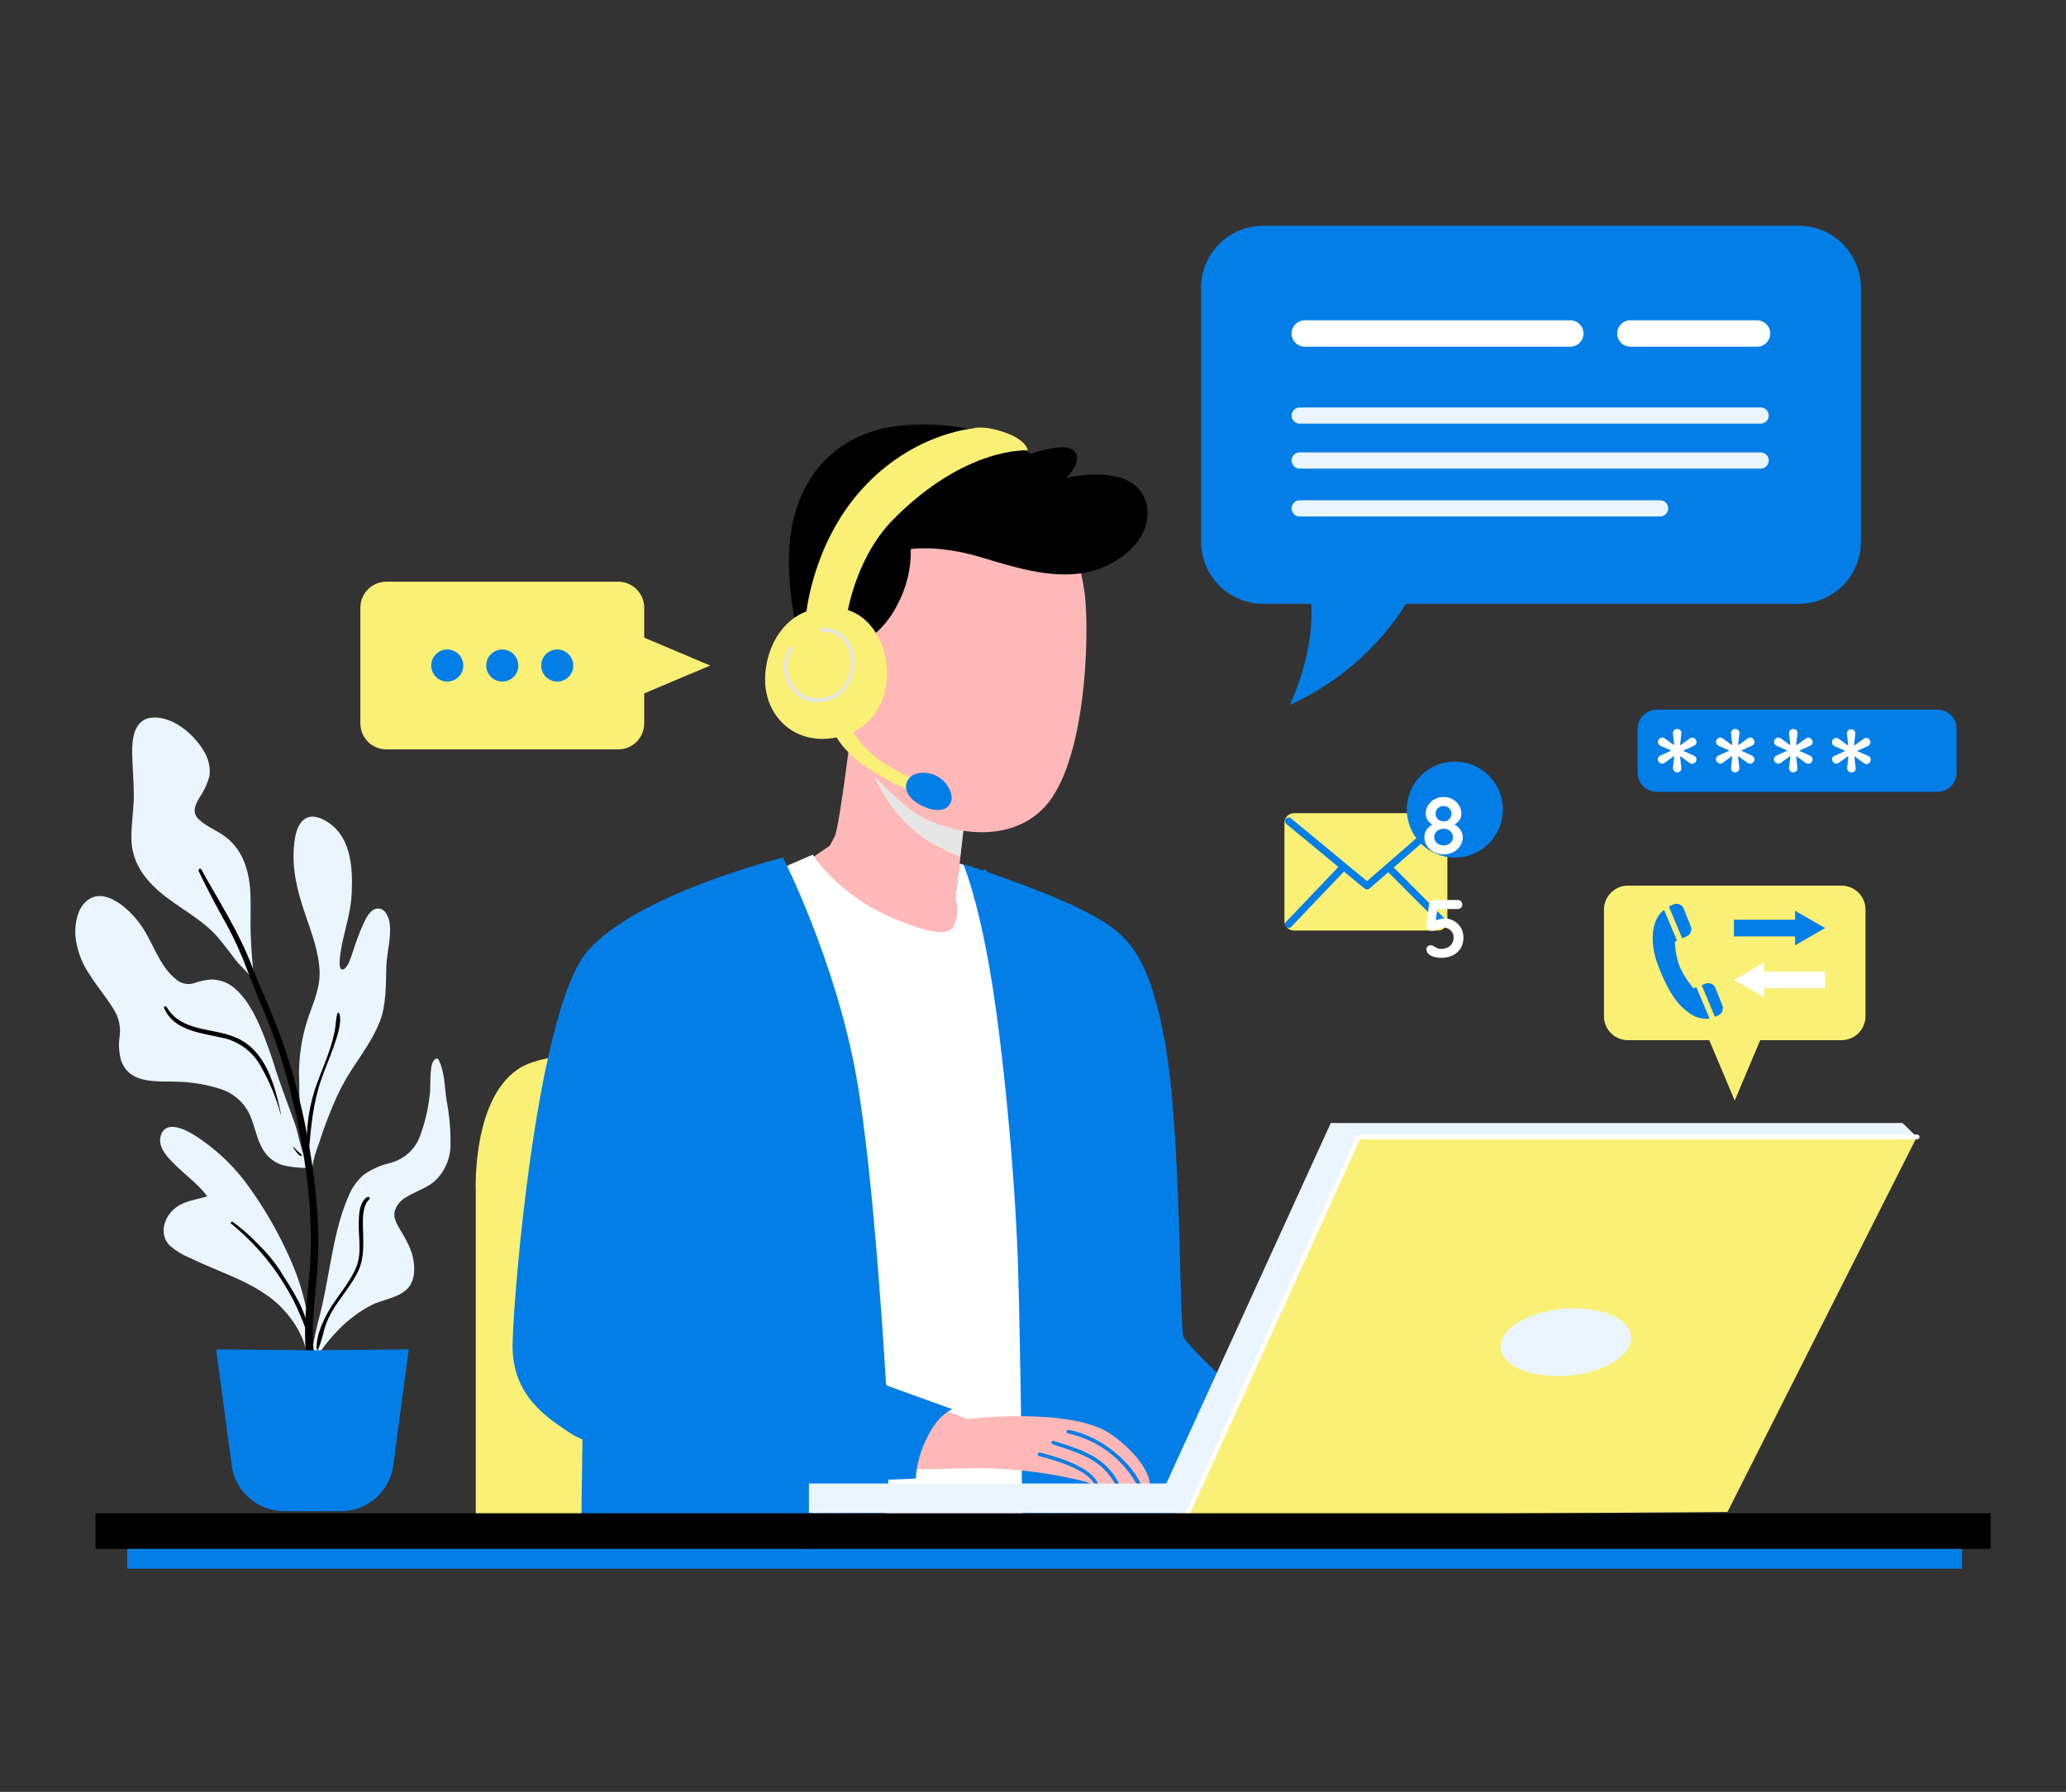 <svg width="302" height="262" viewBox="0 0 302 262" fill="none" xmlns="http://www.w3.org/2000/svg">
<rect x="0" y="0" width="302" height="262" fill="#333333" stroke="none"/>
<g clip-path="url(#clip0_424_9231)">
<path d="M269.19 129.492H237.96C236.027 129.492 234.46 131.059 234.46 132.992V148.586C234.46 150.519 236.027 152.086 237.96 152.086H269.19C271.123 152.086 272.69 150.519 272.69 148.586V132.992C272.69 131.059 271.123 129.492 269.19 129.492Z" fill="#FAF076"/>
<path d="M253.575 160.918L258.523 149.188H248.626L253.575 160.918Z" fill="#FAF076"/>
<path d="M253.456 136.911H262.401V138.219L266.783 135.693L262.401 133.166V134.475H253.456V136.911Z" fill="#037EE6"/>
<path d="M266.783 142.048H257.845V140.746L253.456 143.273L257.845 145.8V144.491H266.783V142.048Z" fill="white"/>
<path d="M247.968 144.351L247.548 144.505C246.731 143.551 246.052 142.486 245.533 141.341C245.097 140.169 244.861 138.932 244.833 137.681L245.141 137.548L243.251 133.026C242.883 133.311 242.572 133.662 242.334 134.062C241.263 135.875 241.368 138.647 242.446 141.355C243.524 144.064 244.672 146.486 246.771 148.005C247.203 148.362 247.703 148.628 248.241 148.787C248.779 148.946 249.343 148.994 249.9 148.929L247.968 144.351Z" fill="#037EE6"/>
<path d="M249.327 143.819L248.739 144.029L250.678 148.662C250.879 148.596 251.073 148.512 251.258 148.41C251.499 148.279 251.684 148.064 251.778 147.807C251.872 147.549 251.869 147.266 251.769 147.01L250.762 144.47C250.655 144.195 250.445 143.973 250.177 143.852C249.909 143.73 249.603 143.718 249.327 143.819V143.819Z" fill="#037EE6"/>
<path d="M244.714 132.207C244.452 132.304 244.199 132.424 243.958 132.564L245.89 137.184L246.541 136.918C246.81 136.802 247.024 136.587 247.139 136.317C247.253 136.047 247.26 135.743 247.157 135.469L246.142 132.907C246.043 132.627 245.838 132.396 245.571 132.265C245.304 132.134 244.996 132.114 244.714 132.207V132.207Z" fill="#037EE6"/>
<path d="M69.544 226.179V174.048C69.544 174.048 68.963 160.001 76.354 155.948C83.745 151.896 114.85 154.066 114.85 154.066V226.158L69.544 226.179Z" fill="#FAF076"/>
<path d="M124.6 105.26C124.6 105.26 122.717 121.05 121.99 122.352L121.29 123.654L117.685 126.117C117.685 126.117 124.635 135.965 133.174 137.554C141.713 139.143 140.999 134.055 140.999 134.055L139.691 131.297L141.433 116.242C141.433 116.242 125.902 109.172 124.6 105.26Z" fill="#FFB8B8"/>
<path d="M113.157 127.419L118.805 124.955C118.805 124.955 122.424 130.89 130.823 134.369C139.222 137.848 139.369 135.818 139.803 134.369C140.041 133.36 139.99 132.305 139.656 131.324L140.279 126.257L143.638 127.377L155.299 221.691L125.321 223.14L113.157 127.419Z" fill="white"/>
<path d="M140.817 126.355C140.817 126.355 142.847 131.038 144.73 142.048C146.613 153.058 148.349 171.584 148.782 184.33C149.216 197.076 149.482 226.178 149.482 226.178H187.278C187.712 226.178 190.323 211.844 190.323 211.844C190.323 211.844 173.833 197.699 172.979 195.382C172.398 193.842 172.692 165.215 170.228 152.036C167.764 138.856 164.58 136.203 157.902 132.907C151.022 129.526 140.817 126.355 140.817 126.355Z" fill="#037EE6"/>
<path d="M160.513 209.59C160.42 209.59 160.331 209.553 160.265 209.487C160.2 209.422 160.163 209.333 160.163 209.24C160.163 208.204 159.974 193.492 159.799 179.262C159.624 165.033 159.435 150.327 159.435 149.285C159.435 149.192 159.472 149.103 159.538 149.037C159.603 148.971 159.692 148.935 159.785 148.935C159.878 148.935 159.967 148.971 160.032 149.037C160.098 149.103 160.135 149.192 160.135 149.285C160.135 150.32 160.324 165.033 160.499 179.255C160.674 193.478 160.863 208.197 160.863 209.24C160.861 209.332 160.824 209.42 160.758 209.485C160.693 209.551 160.605 209.588 160.513 209.59V209.59Z" fill="#037EE6"/>
<path d="M85.208 206.049L84.921 226.179H128.94C128.94 226.179 130.822 209.094 130.101 207.498C129.38 205.902 85.208 206.049 85.208 206.049Z" fill="#037EE6"/>
<g style="mix-blend-mode:multiply">
<g style="mix-blend-mode:multiply">
<path d="M134.203 121.918C136.076 123.326 138.153 124.44 140.362 125.222L141.398 116.27C141.398 116.27 129.758 110.936 125.811 106.968C126.636 111.475 128.666 117.446 134.203 121.918Z" fill="#E6E6E6"/>
</g>
</g>
<path d="M155.012 75.863C156.96 79.454 158.19 83.391 158.63 87.454C159.211 93.823 158.63 110.187 153.416 117.137C148.201 124.088 137.318 122.037 132.418 117.837C127.897 113.988 123.438 109.732 122.283 101.333C121.128 92.934 124.74 77.004 135.022 73.672C145.304 70.341 155.012 75.863 155.012 75.863Z" fill="#FFB8B8"/>
<path d="M168.079 217.08C168.079 217.08 167.568 217.08 166.792 217.08H166.197L163.621 217.01H163.005C162.095 217.01 161.318 217.101 160.59 217.059C160.436 217.059 160.212 217.059 160.03 217.059C159.953 217.066 159.876 217.066 159.799 217.059C159.462 216.983 159.139 216.855 158.84 216.681C153.929 215.431 148.888 214.76 143.82 214.679C137.353 214.679 131.55 215.148 130.606 214.357C129.661 213.567 129.08 205.426 134.602 204.895L141.391 207.47C141.391 207.47 156.895 205.629 162.578 209.822C168.261 214.015 168.079 217.08 168.079 217.08Z" fill="#FFB8B8"/>
<path d="M160.562 217.01C160.408 217.01 160.184 217.01 160.002 217.01C159.824 216.729 159.625 216.463 159.407 216.212C157.657 214.427 153.43 213.272 151.897 212.901C151.83 212.885 151.772 212.843 151.735 212.784C151.698 212.725 151.686 212.654 151.701 212.586C151.709 212.552 151.724 212.52 151.745 212.492C151.765 212.464 151.791 212.44 151.821 212.422C151.851 212.403 151.884 212.391 151.919 212.386C151.954 212.381 151.989 212.382 152.023 212.39C154.256 212.929 159.022 214.308 160.338 216.59C160.38 216.653 160.492 216.898 160.562 217.01Z" fill="#037EE6"/>
<path d="M163.614 216.975C163.411 216.975 163.201 216.975 162.998 216.975C161.087 213.476 157.965 212.496 154.102 211.25L153.871 211.173C153.838 211.162 153.808 211.145 153.782 211.122C153.756 211.099 153.735 211.072 153.72 211.041C153.704 211.01 153.695 210.976 153.693 210.942C153.691 210.908 153.695 210.873 153.706 210.84C153.717 210.808 153.735 210.778 153.757 210.752C153.78 210.726 153.807 210.705 153.838 210.689C153.869 210.674 153.903 210.665 153.937 210.663C153.972 210.66 154.006 210.665 154.039 210.676L154.263 210.753C158.343 212.041 161.633 213.091 163.614 216.975Z" fill="#037EE6"/>
<path d="M166.784 217.052H166.189C165.136 215.166 163.694 213.526 161.958 212.24C160.223 210.954 158.235 210.051 156.125 209.59C156.09 209.585 156.056 209.573 156.026 209.555C155.996 209.537 155.97 209.512 155.95 209.483C155.929 209.454 155.915 209.422 155.908 209.387C155.901 209.353 155.901 209.317 155.908 209.283C155.923 209.216 155.962 209.158 156.017 209.119C156.073 209.081 156.141 209.064 156.209 209.073C161.437 210.052 165.657 214.315 166.784 217.052Z" fill="#037EE6"/>
<path d="M125.755 94.187C128.101 92.839 129.992 90.821 131.186 88.392C132.524 85.901 133.197 83.107 133.139 80.28C133.139 80.28 137.199 79.629 143.281 81.442C149.363 83.254 156.579 85.711 162.683 82.24C168.786 78.768 168.765 73.19 165.797 70.873C162.473 68.276 155.88 69.858 155.88 69.858C155.88 69.858 158.413 67.394 157.034 65.945C155.656 64.497 150.665 66.379 150.665 66.379C150.665 66.379 144.583 61.529 133.069 62.11C121.555 62.691 116.054 70.726 115.403 79.713C114.752 88.7 118.007 97.666 118.007 97.666L125.755 94.187Z" fill="black"/>
<path d="M121.703 106.569C121.703 106.569 122.284 108.809 125.615 111.42C128.145 113.248 130.888 114.761 133.783 115.927L134.168 114.24C134.168 114.24 129.171 112.071 126.854 109.677C124.537 107.283 124.25 105.988 124.25 105.988L121.703 106.569Z" fill="#FAF076"/>
<path d="M134.735 112.994C135.744 112.936 136.741 113.243 137.542 113.86C138.343 114.477 138.895 115.363 139.095 116.354C139.284 117.754 137.996 119.266 134.987 117.915C131.242 116.235 132.054 113.113 134.735 112.994Z" fill="#037EE6"/>
<path d="M123.802 89.988C123.802 89.988 124.957 81.666 130.535 75.99C141.181 65.204 150.231 65.855 150.231 65.855C150.231 65.855 150.154 64.336 146.731 63.174C143.54 62.089 142.098 62.67 142.098 62.67C142.098 62.67 133.335 63.37 125.951 71.573C118.566 79.776 117.79 90.212 117.79 90.212L123.802 89.988Z" fill="#FAF076"/>
<path d="M123.005 88.973C116.005 87.79 112.142 93.242 111.855 98.772C111.568 104.301 115.585 108.41 120.905 108.011C132.922 107.073 131.551 90.421 123.005 88.973Z" fill="#FAF076"/>
<path d="M119.533 102.663C118.653 102.677 117.787 102.446 117.03 101.996C116.274 101.546 115.657 100.895 115.249 100.116C114.781 99.271 114.553 98.315 114.589 97.351C114.624 96.386 114.923 95.449 115.452 94.642C115.471 94.614 115.496 94.589 115.525 94.57C115.554 94.551 115.586 94.538 115.62 94.532C115.653 94.525 115.688 94.525 115.722 94.532C115.756 94.539 115.788 94.553 115.816 94.572C115.845 94.591 115.869 94.616 115.888 94.645C115.907 94.674 115.92 94.706 115.927 94.74C115.933 94.773 115.933 94.808 115.926 94.842C115.919 94.876 115.905 94.908 115.886 94.936C115.416 95.66 115.151 96.499 115.12 97.362C115.09 98.225 115.294 99.08 115.711 99.836C116.081 100.555 116.651 101.153 117.353 101.557C118.054 101.96 118.857 102.153 119.666 102.11C120.419 102.108 121.16 101.919 121.823 101.561C122.486 101.204 123.05 100.688 123.466 100.06C123.955 99.305 124.261 98.448 124.36 97.555C124.46 96.662 124.35 95.758 124.04 94.915C123.752 94.124 123.217 93.446 122.513 92.983C121.81 92.521 120.975 92.297 120.135 92.346C120.101 92.351 120.066 92.349 120.033 92.341C119.999 92.332 119.968 92.317 119.941 92.296C119.913 92.275 119.89 92.249 119.873 92.219C119.856 92.189 119.845 92.157 119.841 92.122C119.833 92.054 119.852 91.985 119.893 91.93C119.935 91.875 119.997 91.839 120.065 91.829C121.026 91.754 121.984 91.999 122.793 92.523C123.601 93.049 124.214 93.825 124.537 94.733C124.87 95.652 124.986 96.635 124.877 97.606C124.767 98.578 124.436 99.51 123.907 100.333C123.445 101.025 122.821 101.595 122.089 101.992C121.358 102.39 120.54 102.603 119.708 102.614L119.533 102.663Z" fill="#E6E6E6"/>
<path d="M114.458 125.39C114.458 125.39 93.321 130.604 85.937 139.003C78.552 147.402 75.074 188.817 74.927 196.495C74.78 204.173 80.141 207.358 83.326 209.527C86.51 211.697 100.558 215.61 111.855 216.191C123.151 216.772 133.867 216.191 133.867 216.191C133.998 214.066 134.578 211.993 135.568 210.108C137.178 206.749 139.222 206.049 139.222 206.049L129.521 202.549C129.521 202.549 127.82 172.103 125.174 157.404C122.137 140.452 114.458 125.39 114.458 125.39Z" fill="#037EE6"/>
<path d="M149.504 197.713C149.458 197.722 149.41 197.722 149.364 197.713C149.28 197.675 149.214 197.605 149.181 197.518C149.148 197.432 149.151 197.336 149.189 197.251C151.17 192.779 153.221 184.009 154.375 177.849L154.473 177.352C154.823 175.539 155.257 173.286 154.389 171.753C153.942 170.962 152.941 169.24 151.982 167.588C151.023 165.936 150.043 164.25 149.777 163.767C149.266 162.822 150.876 160.267 153.2 156.831C153.823 155.893 154.368 155.088 154.683 154.542C155.516 153.142 154.963 151.791 154.326 150.272L154.081 149.705C153.508 148.305 152.85 146.864 152.213 145.506L151.436 143.812C151.093 143.063 150.736 142.307 150.407 141.53C148.404 136.782 146.126 132.154 143.583 127.672C143.536 127.591 143.524 127.495 143.547 127.405C143.571 127.314 143.629 127.237 143.709 127.189C143.748 127.165 143.792 127.15 143.837 127.143C143.883 127.137 143.929 127.139 143.973 127.151C144.018 127.163 144.059 127.183 144.096 127.211C144.132 127.24 144.162 127.275 144.185 127.315C146.756 131.812 149.063 136.456 151.093 141.222L152.122 143.497L152.899 145.184C153.536 146.584 154.193 147.983 154.781 149.432L154.998 149.95C155.649 151.504 156.321 153.107 155.32 154.85C154.991 155.417 154.445 156.25 153.809 157.18C152.598 158.986 150.071 162.745 150.421 163.389C150.68 163.865 151.618 165.489 152.612 167.196C153.606 168.904 154.585 170.577 155.026 171.396C156.02 173.174 155.558 175.56 155.187 177.485L155.089 177.975C154.669 180.222 152.437 191.701 149.854 197.531C149.821 197.593 149.769 197.644 149.707 197.676C149.645 197.708 149.574 197.721 149.504 197.713Z" fill="#037EE6"/>
<path d="M128.884 198.945C128.838 198.945 128.792 198.936 128.75 198.918C128.708 198.9 128.67 198.873 128.639 198.84C126.987 197.181 119.057 183.441 118.462 180.859C118.14 179.459 118.952 175.854 119.736 172.383C120.345 169.695 120.975 166.916 120.8 166.167C120.527 165.04 118.497 163.368 116.537 161.779C114.164 159.84 111.715 157.838 111.239 156.032C110.7 153.982 111.162 141.152 111.47 132.662C111.575 129.603 111.666 127.196 111.666 126.363C111.666 126.27 111.703 126.181 111.768 126.115C111.834 126.05 111.923 126.013 112.016 126.013C112.109 126.013 112.198 126.05 112.263 126.115C112.329 126.181 112.366 126.27 112.366 126.363C112.366 127.231 112.275 129.652 112.17 132.711C111.883 140.648 111.407 153.933 111.918 155.885C112.338 157.467 114.801 159.483 116.978 161.268C119.155 163.053 121.178 164.676 121.479 166.027C121.696 166.937 121.101 169.527 120.422 172.565C119.722 175.805 118.861 179.466 119.148 180.733C119.729 183.259 127.547 196.747 129.136 198.378C129.168 198.41 129.194 198.448 129.212 198.49C129.23 198.532 129.239 198.577 129.239 198.623C129.239 198.668 129.23 198.714 129.212 198.756C129.194 198.798 129.168 198.836 129.136 198.868C129.101 198.897 129.061 198.919 129.018 198.932C128.975 198.946 128.929 198.95 128.884 198.945V198.945Z" fill="#037EE6"/>
<path d="M100.418 192.932H100.369C100.323 192.926 100.278 192.911 100.238 192.888C100.198 192.864 100.163 192.833 100.135 192.796C100.107 192.759 100.086 192.717 100.075 192.671C100.063 192.626 100.061 192.579 100.068 192.533C100.327 190.714 104.344 154.458 104.526 151.679C104.533 151.586 104.576 151.5 104.646 151.439C104.716 151.378 104.808 151.347 104.901 151.353C104.994 151.36 105.08 151.403 105.141 151.473C105.202 151.543 105.233 151.635 105.226 151.728C105.037 154.528 101.027 190.812 100.761 192.631C100.749 192.714 100.708 192.79 100.645 192.845C100.582 192.901 100.502 192.931 100.418 192.932V192.932Z" fill="#037EE6"/>
<path d="M129.234 202.78C129.19 202.79 129.145 202.79 129.101 202.78C128.212 202.423 124.278 201.094 119.302 199.414C109.251 196.026 95.504 191.386 92.866 190.028C92.784 189.983 92.723 189.909 92.696 189.82C92.668 189.731 92.677 189.635 92.719 189.552C92.762 189.471 92.835 189.41 92.923 189.382C93.011 189.355 93.106 189.363 93.188 189.405C95.757 190.742 110.063 195.564 119.519 198.756C124.509 200.436 128.457 201.766 129.367 202.136C129.452 202.172 129.519 202.24 129.555 202.325C129.59 202.41 129.591 202.506 129.556 202.591C129.525 202.65 129.478 202.698 129.421 202.731C129.365 202.765 129.3 202.782 129.234 202.78Z" fill="#037EE6"/>
<path d="M124.397 217.22C115.557 217.22 98.409 215.624 85.383 211.018C85.338 211.003 85.295 210.979 85.258 210.947C85.222 210.916 85.192 210.877 85.17 210.834C85.148 210.791 85.135 210.744 85.131 210.696C85.128 210.647 85.134 210.599 85.149 210.553C85.164 210.507 85.188 210.464 85.22 210.428C85.251 210.391 85.29 210.361 85.333 210.339C85.376 210.317 85.423 210.304 85.472 210.301C85.52 210.297 85.568 210.303 85.614 210.318C102.07 216.142 125.09 217.136 129.374 216.177C129.42 216.167 129.467 216.166 129.513 216.174C129.56 216.182 129.604 216.199 129.644 216.225C129.683 216.25 129.717 216.283 129.744 216.322C129.771 216.36 129.79 216.404 129.801 216.45C129.811 216.496 129.812 216.543 129.803 216.589C129.795 216.636 129.778 216.68 129.752 216.72C129.727 216.759 129.694 216.794 129.656 216.821C129.617 216.847 129.573 216.867 129.528 216.877C127.832 217.15 126.114 217.264 124.397 217.22V217.22Z" fill="#037EE6"/>
<path d="M23.195 130.275C25.939 132.689 29.418 134.236 31.826 137.029C32.777 138.128 33.624 139.297 34.506 140.452C35.15 141.291 36.858 142.677 37.138 143.734C37.257 144.196 37.229 143.566 37.138 143.104V143.048C36.9 140.913 36.725 138.772 36.648 136.623C36.571 134.474 36.711 132.332 36.578 130.191C36.382 127.181 35.444 124.255 32.98 122.366C31.776 121.449 30.223 120.882 29.117 119.86C28.011 118.838 28.487 117.76 29.117 116.689C29.785 115.715 30.293 114.64 30.622 113.504C30.786 112.16 30.46 110.801 29.705 109.676C28.27 107.268 25.085 104.58 22.076 104.944C19.563 105.245 19.276 108.143 19.318 110.159C19.36 112.175 19.542 114.078 19.563 116.045C19.584 118.012 19.241 120.035 19.213 122.044C19.08 125.459 20.655 128.063 23.195 130.275Z" fill="#EAF5FF"/>
<path d="M48.68 161.604C49.426 159.796 50.335 158.06 51.395 156.417C52.879 154.142 54.517 151.924 55.511 149.383C56.505 146.842 56.379 143.994 56.477 141.257C56.554 139.248 57.177 137.239 56.988 135.216C56.911 134.251 56.351 132.69 55.105 132.844C54.125 132.97 53.551 134.181 53.173 134.944C52.559 136.31 52.028 137.712 51.584 139.143C51.395 139.696 51.213 140.256 50.975 140.788C50.835 141.096 50.387 141.852 49.974 141.754C49.275 141.572 49.904 138.667 49.974 138.156C50.506 135.573 51.311 133.173 51.416 130.513C51.577 126.656 51.283 122.065 47.511 119.958C46.524 119.405 45.278 119.076 44.34 119.902C43.402 120.728 43.15 122.128 43.017 123.283C42.597 126.845 43.43 130.219 44.578 133.565C45.516 136.364 46.636 139.164 46.72 142.146C46.797 144.994 45.32 147.514 44.62 150.209C43.911 152.794 43.614 155.475 43.738 158.153C43.738 159.889 43.794 161.611 43.92 163.346C44.039 164.942 44.179 166.531 44.375 168.12C44.375 168.442 44.445 168.778 44.494 169.114C43.878 167.637 43.661 165.95 43.157 164.466C42.254 161.835 41.211 159.252 40.358 156.606C39.697 154.401 38.919 152.233 38.027 150.111C37.138 148.144 36.074 146.058 34.422 144.609C33.456 143.719 32.194 143.221 30.881 143.21C30.05 143.277 29.231 143.451 28.445 143.728C28.004 143.88 27.532 143.917 27.073 143.837C26.613 143.756 26.182 143.559 25.82 143.266C23.118 141.166 22.32 137.463 20.298 134.867C18.828 132.907 15.286 129.568 12.697 131.703C11.297 132.837 10.933 135.035 11.01 136.714C11.198 138.797 11.921 140.796 13.11 142.517C14.278 144.392 15.783 146.072 16.861 147.997C17.431 149.069 17.651 150.293 17.491 151.497C17.307 152.681 17.379 153.891 17.701 155.045C18.94 158.545 22.81 158.062 25.82 158.153C27.98 158.199 30.123 158.555 32.182 159.21C33.265 159.543 34.252 160.131 35.06 160.925C35.867 161.719 36.472 162.696 36.823 163.773C37.418 165.425 37.74 167.273 38.867 168.708C39.403 169.357 40.087 169.869 40.861 170.199C42.037 170.717 45.614 170.941 45.642 170.619C45.833 169.492 46.145 168.389 46.573 167.329C47.175 165.397 47.889 163.5 48.68 161.604Z" fill="#EAF5FF"/>
<path d="M65.289 160.96C64.981 158.951 65.037 156.76 64.085 154.905C64.068 154.875 64.044 154.848 64.017 154.827C63.989 154.805 63.957 154.79 63.923 154.781C63.89 154.772 63.854 154.769 63.82 154.774C63.785 154.778 63.752 154.79 63.721 154.807C63.021 155.185 63.021 156.284 62.951 156.956C62.86 158.076 62.951 159.196 62.79 160.309C62.556 162.296 62.086 164.248 61.39 166.125C61.036 167.083 60.454 167.94 59.694 168.623C58.934 169.306 58.02 169.794 57.03 170.045C55.666 170.359 54.374 170.929 53.222 171.724C52.239 172.559 51.471 173.618 50.983 174.811C49.583 177.968 48.883 181.488 48.26 184.862C47.819 187.13 47.462 189.411 46.909 191.658C46.305 193.887 45.819 196.146 45.453 198.426C45.397 198.545 45.341 198.657 45.292 198.776C45.145 199.119 45.684 199.301 45.866 199.021C48.043 195.669 50.696 192.666 54.307 190.825C55.938 189.992 58.108 189.817 59.473 188.509C60.508 187.515 60.648 185.996 60.495 184.638C60.291 182.86 59.438 181.397 58.549 179.885C58.059 179.053 57.485 178.157 57.681 177.149C57.813 176.688 58.039 176.26 58.343 175.891C58.648 175.521 59.025 175.218 59.452 175C60.95 174.069 62.706 173.649 63.938 172.305C65.064 171.07 65.736 169.487 65.842 167.819C65.913 165.519 65.728 163.218 65.289 160.96V160.96Z" fill="#EAF5FF"/>
<path d="M35.633 172.516C33.709 170.06 31.399 167.933 28.795 166.216C27.395 165.292 24.126 163.473 23.461 166.216C23.076 167.812 24.637 169.38 25.666 170.381C27.213 171.886 28.997 173.181 30.299 174.916C28.69 175.434 27.003 175.532 25.596 176.652C23.937 177.975 23.188 180.523 24.84 182.147C25.695 182.88 26.661 183.474 27.703 183.903C29.005 184.526 30.327 185.1 31.657 185.653C34.534 186.857 37.446 188.075 39.895 190.042C42.345 192.009 44.746 195.438 44.942 198.707C44.942 199.022 44.844 198.707 45.026 198.595C45.131 198.686 45.474 198.518 45.474 198.336C45.479 193.544 44.487 188.803 42.562 184.414C40.734 180.186 38.408 176.192 35.633 172.516V172.516Z" fill="#EAF5FF"/>
<path d="M29.005 127.308C30.069 129.506 31.175 131.647 32.35 133.789C33.524 135.818 34.562 137.923 35.458 140.089C36.501 142.797 37.558 145.464 38.692 148.152C39.851 150.938 40.849 153.789 41.681 156.691C43.312 162.369 44.443 168.18 45.061 174.056C45.372 177.038 45.492 180.038 45.418 183.036C45.355 185.374 45.089 187.69 44.872 190.035C44.59 192.46 44.524 194.905 44.676 197.342C44.851 199.372 45.173 201.787 46.776 203.236C46.839 203.291 46.92 203.323 47.004 203.326C47.088 203.329 47.171 203.302 47.237 203.251C47.304 203.2 47.351 203.127 47.371 203.045C47.39 202.963 47.38 202.877 47.343 202.802C45.467 198.959 45.572 194.766 45.943 190.595C46.146 188.299 46.419 186.01 46.496 183.701C46.587 180.76 46.489 177.817 46.202 174.889C45.617 169.136 44.554 163.443 43.024 157.867C42.255 155.015 41.32 152.21 40.225 149.467C39.14 146.71 37.88 144.022 36.823 141.25C34.912 136.232 31.994 131.787 29.418 127.112C29.285 126.867 28.935 127.112 29.047 127.329L29.005 127.308Z" fill="black"/>
<path d="M45.152 168.35C45.453 164.696 45.775 161.183 47.007 157.697C47.581 156.073 48.281 154.492 48.833 152.861C49.288 151.51 49.974 149.662 49.624 148.227C49.617 148.191 49.597 148.159 49.568 148.136C49.539 148.112 49.504 148.1 49.467 148.1C49.43 148.1 49.394 148.112 49.365 148.136C49.337 148.159 49.317 148.191 49.309 148.227C49.071 149.046 49.099 149.942 48.924 150.782C48.758 151.598 48.546 152.405 48.288 153.197C47.748 154.883 47.042 156.5 46.426 158.166C45.203 161.415 44.68 164.885 44.893 168.35C44.893 168.383 44.906 168.415 44.93 168.439C44.953 168.463 44.985 168.476 45.019 168.476C45.052 168.476 45.084 168.463 45.108 168.439C45.132 168.415 45.145 168.383 45.145 168.35H45.152Z" fill="black"/>
<path d="M23.98 147.36C25.428 150.86 29.789 151.063 32.967 151.846C34.051 152.141 35.065 152.651 35.948 153.344C36.832 154.038 37.567 154.902 38.111 155.885C39.38 158.11 40.365 160.484 41.044 162.954C41.044 162.954 41.093 162.954 41.086 162.954C40.197 158.755 38.93 153.701 34.597 151.755C31.098 150.188 26.562 150.972 24.344 147.227C24.232 147.045 23.896 147.164 23.98 147.381V147.36Z" fill="black"/>
<path d="M42.856 167.798C43.031 168.029 43.185 168.274 43.367 168.498C43.45 168.612 43.546 168.715 43.654 168.806C43.763 168.916 43.906 168.988 44.06 169.009C44.075 169.009 44.09 169.006 44.104 168.999C44.117 168.992 44.128 168.981 44.136 168.969C44.144 168.956 44.148 168.941 44.149 168.926C44.149 168.911 44.145 168.896 44.137 168.883C44.048 168.775 43.945 168.681 43.829 168.603L43.521 168.33C43.318 168.134 43.136 167.924 42.933 167.728C42.933 167.693 42.821 167.728 42.856 167.791V167.798Z" fill="black"/>
<path d="M33.792 178.913C36.326 180.975 38.561 183.377 40.435 186.052C41.31 187.336 42.116 188.665 42.849 190.035C43.59 191.534 44.244 193.074 44.809 194.648C44.851 194.767 45.068 194.767 45.054 194.648C44.704 191.351 42.618 188.53 40.946 185.786C40.057 184.419 39.014 183.158 37.838 182.028C36.672 180.787 35.392 179.657 34.016 178.654C33.848 178.535 33.624 178.808 33.792 178.948V178.913Z" fill="black"/>
<path d="M53.705 175.028C52.501 175.728 52.466 177.617 52.438 178.828C52.396 181.166 52.97 183.357 51.948 185.583C51.024 187.591 49.548 189.271 48.379 191.133C47.294 192.883 46.223 195.116 46.279 197.215C46.279 197.341 46.468 197.404 46.524 197.285C46.89 196.292 47.193 195.278 47.434 194.248C47.782 193.139 48.281 192.084 48.918 191.112C50.038 189.376 51.409 187.801 52.319 185.933C53.229 184.064 53.131 182.027 53.068 179.899C53.026 178.541 52.893 176.358 53.985 175.35C54.16 175.189 53.943 174.923 53.74 175.028H53.705Z" fill="black"/>
<path d="M45.649 197.433C40.798 197.37 31.594 197.3 31.594 197.3L33.876 214.28C34.125 216.128 35.037 217.823 36.441 219.05C37.846 220.276 39.647 220.952 41.512 220.95H49.862C51.726 220.95 53.526 220.274 54.929 219.047C56.332 217.821 57.242 216.127 57.491 214.28L59.745 197.3C59.745 197.3 50.492 197.37 45.649 197.433Z" fill="#037EE6"/>
<path d="M280.2 166.231L252.518 221.063L171.803 221.644L196.713 165.454L280.2 166.231Z" fill="#FAF076"/>
<path d="M118.245 221.3V216.911H170.487L194.53 164.2H278.1L280.2 166.23H198.575L173.595 221.258C173.595 221.258 118.245 221.153 118.245 221.3Z" fill="#EAF5FF"/>
<path d="M238.289 196.487C237.379 199.224 232.43 201.331 227.237 201.205C222.043 201.079 218.572 198.755 219.482 196.018C220.392 193.282 225.347 191.168 230.541 191.301C235.734 191.434 239.199 193.751 238.289 196.487Z" fill="#EAF5FF"/>
<path d="M173.595 221.608C173.544 221.606 173.494 221.594 173.448 221.573C173.364 221.535 173.298 221.465 173.265 221.378C173.233 221.291 173.235 221.195 173.273 221.111L198.345 165.88H280.235C280.328 165.88 280.417 165.917 280.483 165.982C280.549 166.048 280.585 166.137 280.585 166.23C280.584 166.322 280.546 166.41 280.481 166.475C280.416 166.541 280.328 166.578 280.235 166.58H198.799L173.91 221.405C173.883 221.466 173.839 221.517 173.783 221.553C173.727 221.589 173.662 221.608 173.595 221.608V221.608Z" fill="white"/>
<g style="mix-blend-mode:multiply">
<path d="M114.605 225.457H114.059H18.597V229.363H114.059H114.605H286.8V225.457H114.605Z" fill="#037EE6"/>
</g>
<path d="M118.805 221.259H13.963V226.473H118.805V221.259Z" fill="black"/>
<path d="M291 221.259H118.259V226.473H291V221.259Z" fill="black"/>
<path d="M90.367 85.053H56.477C54.378 85.053 52.676 86.754 52.676 88.853V105.77C52.676 107.869 54.378 109.571 56.477 109.571H90.367C92.466 109.571 94.168 107.869 94.168 105.77V88.853C94.168 86.754 92.466 85.053 90.367 85.053Z" fill="#FAF076"/>
<path d="M103.82 97.309L91.095 91.94V102.684L103.82 97.309Z" fill="#FAF076"/>
<path d="M65.38 99.653C66.675 99.653 67.725 98.604 67.725 97.309C67.725 96.014 66.675 94.964 65.38 94.964C64.085 94.964 63.035 96.014 63.035 97.309C63.035 98.604 64.085 99.653 65.38 99.653Z" fill="#037EE6"/>
<path d="M73.422 99.653C74.717 99.653 75.767 98.604 75.767 97.309C75.767 96.014 74.717 94.964 73.422 94.964C72.127 94.964 71.077 96.014 71.077 97.309C71.077 98.604 72.127 99.653 73.422 99.653Z" fill="#037EE6"/>
<path d="M81.457 99.653C82.752 99.653 83.802 98.604 83.802 97.309C83.802 96.014 82.752 94.964 81.457 94.964C80.162 94.964 79.112 96.014 79.112 97.309C79.112 98.604 80.162 99.653 81.457 99.653Z" fill="#037EE6"/>
<path d="M262.919 33H184.667C182.254 33 179.94 33.959 178.233 35.665C176.527 37.371 175.568 39.686 175.568 42.099V79.195C175.568 81.608 176.527 83.922 178.233 85.629C179.94 87.335 182.254 88.294 184.667 88.294H191.667C191.863 91.653 191.38 96.693 188.566 103.062C195.54 99.898 201.437 94.765 205.532 88.294H262.926C265.339 88.294 267.653 87.335 269.36 85.629C271.066 83.922 272.025 81.608 272.025 79.195V42.099C272.025 40.904 271.789 39.72 271.331 38.615C270.874 37.511 270.203 36.508 269.357 35.663C268.512 34.818 267.508 34.148 266.403 33.691C265.298 33.234 264.114 32.999 262.919 33V33Z" fill="#037EE6"/>
<path d="M229.539 50.694H190.729C190.217 50.692 189.727 50.488 189.365 50.126C189.003 49.764 188.799 49.274 188.797 48.762V48.762C188.799 48.25 189.003 47.76 189.365 47.398C189.727 47.036 190.217 46.832 190.729 46.83H229.539C230.051 46.832 230.541 47.036 230.903 47.398C231.265 47.76 231.469 48.25 231.471 48.762V48.762C231.469 49.274 231.265 49.764 230.903 50.126C230.541 50.488 230.051 50.692 229.539 50.694V50.694Z" fill="white"/>
<path d="M257.368 61.942H189.98C189.666 61.942 189.365 61.817 189.143 61.596C188.922 61.374 188.797 61.073 188.797 60.759C188.797 60.445 188.922 60.145 189.143 59.923C189.365 59.701 189.666 59.576 189.98 59.576H257.368C257.682 59.576 257.983 59.701 258.205 59.923C258.427 60.145 258.551 60.445 258.551 60.759C258.551 60.914 258.521 61.068 258.461 61.212C258.402 61.355 258.315 61.486 258.205 61.596C258.095 61.705 257.964 61.792 257.821 61.852C257.677 61.911 257.524 61.942 257.368 61.942Z" fill="#EAF5FF"/>
<path d="M257.368 68.514H189.98C189.666 68.514 189.365 68.39 189.143 68.168C188.922 67.946 188.797 67.645 188.797 67.331C188.797 67.018 188.922 66.717 189.143 66.495C189.365 66.273 189.666 66.148 189.98 66.148H257.368C257.682 66.148 257.983 66.273 258.205 66.495C258.427 66.717 258.551 67.018 258.551 67.331C258.551 67.487 258.521 67.641 258.461 67.784C258.402 67.927 258.315 68.058 258.205 68.168C258.095 68.278 257.964 68.365 257.821 68.424C257.677 68.484 257.524 68.514 257.368 68.514Z" fill="#EAF5FF"/>
<path d="M242.67 75.514H189.98C189.666 75.514 189.365 75.39 189.143 75.168C188.922 74.946 188.797 74.645 188.797 74.331C188.797 74.018 188.922 73.717 189.143 73.495C189.365 73.273 189.666 73.148 189.98 73.148H242.67C242.984 73.148 243.285 73.273 243.506 73.495C243.728 73.717 243.853 74.018 243.853 74.331C243.853 74.645 243.728 74.946 243.506 75.168C243.285 75.39 242.984 75.514 242.67 75.514Z" fill="#EAF5FF"/>
<path d="M256.836 50.694H238.323C237.812 50.692 237.321 50.488 236.959 50.126C236.598 49.764 236.393 49.274 236.392 48.762V48.762C236.393 48.25 236.598 47.76 236.959 47.398C237.321 47.036 237.812 46.832 238.323 46.83H256.836C257.348 46.832 257.838 47.036 258.2 47.398C258.562 47.76 258.766 48.25 258.768 48.762V48.762C258.766 49.274 258.562 49.764 258.2 50.126C257.838 50.488 257.348 50.692 256.836 50.694V50.694Z" fill="white"/>
<path d="M210.172 118.901H189.154C188.381 118.901 187.754 119.528 187.754 120.301V134.664C187.754 135.437 188.381 136.063 189.154 136.063H210.172C210.946 136.063 211.572 135.437 211.572 134.664V120.301C211.572 119.528 210.946 118.901 210.172 118.901Z" fill="#FAF076"/>
<path d="M199.807 130.045C199.687 130.042 199.572 130 199.478 129.926L188.034 120.477C187.981 120.431 187.937 120.375 187.905 120.312C187.874 120.249 187.855 120.18 187.85 120.11C187.844 120.04 187.853 119.97 187.875 119.903C187.897 119.836 187.932 119.774 187.978 119.721C188.024 119.667 188.08 119.624 188.143 119.592C188.206 119.56 188.274 119.541 188.345 119.536C188.415 119.531 188.485 119.54 188.552 119.562C188.619 119.584 188.681 119.619 188.734 119.665L199.828 128.834L210.642 119.42C210.694 119.374 210.754 119.338 210.82 119.316C210.885 119.293 210.955 119.284 211.024 119.288C211.093 119.292 211.161 119.31 211.223 119.341C211.285 119.371 211.341 119.413 211.387 119.465C211.433 119.517 211.468 119.578 211.491 119.643C211.513 119.709 211.523 119.778 211.519 119.847C211.514 119.917 211.497 119.984 211.466 120.047C211.436 120.109 211.394 120.165 211.342 120.211L200.192 129.912C200.14 129.959 200.079 129.995 200.013 130.018C199.947 130.041 199.877 130.05 199.807 130.045Z" fill="#037EE6"/>
<path d="M188.377 135.664C188.274 135.666 188.173 135.637 188.086 135.581C188 135.525 187.932 135.445 187.891 135.35C187.851 135.255 187.839 135.151 187.859 135.05C187.878 134.949 187.927 134.855 187.999 134.782L195.999 126.383C196.098 126.285 196.231 126.229 196.37 126.229C196.509 126.229 196.643 126.285 196.741 126.383C196.839 126.481 196.895 126.615 196.895 126.754C196.895 126.893 196.839 127.027 196.741 127.125L188.741 135.524C188.693 135.571 188.636 135.608 188.574 135.632C188.511 135.656 188.444 135.667 188.377 135.664V135.664Z" fill="#037EE6"/>
<path d="M210.964 135.356C210.894 135.357 210.824 135.344 210.759 135.317C210.694 135.291 210.635 135.252 210.586 135.202L202.621 127.216C202.523 127.117 202.467 126.984 202.467 126.845C202.467 126.706 202.523 126.572 202.621 126.474C202.669 126.424 202.727 126.385 202.79 126.358C202.854 126.331 202.923 126.317 202.992 126.317C203.061 126.317 203.129 126.331 203.193 126.358C203.257 126.385 203.314 126.424 203.363 126.474L211.335 134.46C211.434 134.56 211.489 134.694 211.489 134.834C211.489 134.975 211.434 135.109 211.335 135.209C211.286 135.257 211.228 135.295 211.164 135.32C211.101 135.345 211.032 135.358 210.964 135.356V135.356Z" fill="#037EE6"/>
<path d="M212.665 125.39C216.542 125.39 219.685 122.247 219.685 118.37C219.685 114.493 216.542 111.35 212.665 111.35C208.788 111.35 205.645 114.493 205.645 118.37C205.645 122.247 208.788 125.39 212.665 125.39Z" fill="#037EE6"/>
<path d="M212.362 120.672L212.338 120.396C212.642 120.532 212.906 120.708 213.13 120.924C213.354 121.14 213.526 121.376 213.646 121.632C213.766 121.888 213.826 122.152 213.826 122.424C213.826 122.88 213.698 123.3 213.442 123.684C213.194 124.06 212.858 124.364 212.434 124.596C212.01 124.82 211.538 124.932 211.018 124.932C210.498 124.932 210.026 124.82 209.602 124.596C209.178 124.364 208.838 124.06 208.582 123.684C208.334 123.3 208.21 122.88 208.21 122.424C208.21 122.056 208.286 121.74 208.438 121.476C208.598 121.204 208.794 120.976 209.026 120.792C209.266 120.608 209.502 120.456 209.734 120.336L209.638 120.672C209.438 120.592 209.242 120.48 209.05 120.336C208.866 120.184 208.714 119.992 208.594 119.76C208.474 119.528 208.414 119.256 208.414 118.944C208.414 118.496 208.53 118.092 208.762 117.732C208.994 117.364 209.306 117.072 209.698 116.856C210.098 116.64 210.538 116.532 211.018 116.532C211.506 116.532 211.942 116.64 212.326 116.856C212.718 117.072 213.03 117.364 213.262 117.732C213.494 118.092 213.61 118.496 213.61 118.944C213.61 119.288 213.542 119.576 213.406 119.808C213.27 120.04 213.106 120.224 212.914 120.36C212.722 120.496 212.538 120.6 212.362 120.672ZM209.854 118.968C209.854 119.184 209.902 119.376 209.998 119.544C210.102 119.712 210.242 119.848 210.418 119.952C210.594 120.048 210.794 120.096 211.018 120.096C211.242 120.096 211.438 120.048 211.606 119.952C211.782 119.848 211.918 119.712 212.014 119.544C212.118 119.376 212.17 119.184 212.17 118.968C212.17 118.648 212.058 118.384 211.834 118.176C211.618 117.96 211.346 117.852 211.018 117.852C210.682 117.852 210.402 117.96 210.178 118.176C209.962 118.384 209.854 118.648 209.854 118.968ZM211.018 123.612C211.402 123.612 211.726 123.496 211.99 123.264C212.254 123.024 212.386 122.736 212.386 122.4C212.386 122.168 212.326 121.96 212.206 121.776C212.086 121.592 211.922 121.448 211.714 121.344C211.506 121.232 211.274 121.176 211.018 121.176C210.762 121.176 210.53 121.232 210.322 121.344C210.114 121.448 209.95 121.592 209.83 121.776C209.71 121.96 209.65 122.168 209.65 122.4C209.65 122.736 209.782 123.024 210.046 123.264C210.31 123.496 210.634 123.612 211.018 123.612ZM210.622 140.052C210.326 140.052 210.01 140.008 209.674 139.92C209.338 139.824 209.062 139.688 208.846 139.512C208.742 139.424 208.658 139.312 208.594 139.176C208.538 139.032 208.51 138.896 208.51 138.768C208.51 138.632 208.566 138.504 208.678 138.384C208.798 138.264 208.966 138.204 209.182 138.204C209.326 138.204 209.506 138.28 209.722 138.432C209.85 138.512 209.99 138.584 210.142 138.648C210.294 138.712 210.45 138.744 210.61 138.744C210.994 138.744 211.326 138.676 211.606 138.54C211.886 138.396 212.102 138.2 212.254 137.952C212.406 137.704 212.482 137.412 212.482 137.076C212.482 136.772 212.41 136.512 212.266 136.296C212.13 136.08 211.946 135.912 211.714 135.792C211.49 135.672 211.246 135.612 210.982 135.612C210.734 135.612 210.518 135.652 210.334 135.732C210.15 135.812 209.982 135.896 209.83 135.984C209.678 136.064 209.526 136.104 209.374 136.104C209.11 136.104 208.914 136.048 208.786 135.936C208.658 135.816 208.578 135.676 208.546 135.516C208.514 135.356 208.506 135.212 208.522 135.084L208.894 132.168C208.926 132 209.006 131.864 209.134 131.76C209.27 131.648 209.43 131.592 209.614 131.592H213.082C213.274 131.592 213.434 131.656 213.562 131.784C213.69 131.912 213.754 132.072 213.754 132.264C213.754 132.448 213.69 132.604 213.562 132.732C213.434 132.852 213.274 132.912 213.082 132.912H209.986L210.118 132.804L209.794 135.24L209.638 134.784C209.686 134.704 209.79 134.628 209.95 134.556C210.11 134.484 210.294 134.424 210.502 134.376C210.71 134.32 210.914 134.292 211.114 134.292C211.65 134.292 212.13 134.416 212.554 134.664C212.978 134.904 213.31 135.236 213.55 135.66C213.798 136.076 213.922 136.548 213.922 137.076C213.922 137.676 213.786 138.2 213.514 138.648C213.242 139.096 212.858 139.444 212.362 139.692C211.874 139.932 211.294 140.052 210.622 140.052Z" fill="white"/>
<path d="M283.21 103.762H242.18C240.634 103.762 239.38 105.015 239.38 106.561V112.98C239.38 114.526 240.634 115.779 242.18 115.779H283.21C284.756 115.779 286.009 114.526 286.009 112.98V106.561C286.009 105.015 284.756 103.762 283.21 103.762Z" fill="#037EE6"/>
<path d="M245.141 112.924C245.057 112.928 244.974 112.912 244.897 112.878C244.82 112.844 244.753 112.793 244.7 112.728C244.642 112.661 244.599 112.583 244.573 112.499C244.546 112.415 244.537 112.326 244.546 112.238L244.728 110.678C244.728 110.643 244.728 110.615 244.728 110.601C244.728 110.587 244.672 110.601 244.63 110.601L243.349 111.524C243.281 111.58 243.203 111.62 243.118 111.642C243.033 111.664 242.945 111.667 242.859 111.65C242.771 111.635 242.688 111.599 242.615 111.547C242.542 111.495 242.482 111.428 242.439 111.349C242.384 111.269 242.35 111.177 242.339 111.081C242.328 110.984 242.341 110.887 242.376 110.797C242.411 110.719 242.461 110.649 242.524 110.592C242.586 110.534 242.66 110.489 242.74 110.461L244.175 109.81C244.217 109.81 244.238 109.81 244.238 109.754C244.238 109.698 244.238 109.705 244.175 109.691L242.74 109.047C242.656 109.015 242.58 108.964 242.518 108.899C242.456 108.833 242.41 108.755 242.383 108.669C242.358 108.584 242.349 108.495 242.359 108.408C242.369 108.32 242.396 108.235 242.439 108.158C242.483 108.08 242.544 108.012 242.616 107.959C242.688 107.906 242.771 107.869 242.859 107.85C243.03 107.825 243.205 107.865 243.349 107.962L244.63 108.907C244.672 108.907 244.7 108.907 244.728 108.907C244.756 108.907 244.728 108.865 244.728 108.823L244.546 107.269C244.536 107.18 244.545 107.091 244.573 107.007C244.601 106.922 244.646 106.844 244.707 106.779C244.766 106.713 244.84 106.661 244.922 106.627C245.005 106.593 245.094 106.578 245.183 106.583C245.27 106.581 245.357 106.599 245.437 106.636C245.517 106.672 245.587 106.726 245.644 106.793C245.7 106.86 245.741 106.939 245.763 107.023C245.785 107.108 245.787 107.197 245.771 107.283L245.596 108.837C245.596 108.879 245.596 108.907 245.596 108.921C245.612 108.93 245.63 108.935 245.648 108.935C245.667 108.935 245.685 108.93 245.701 108.921L246.974 107.997C247.045 107.941 247.126 107.901 247.213 107.878C247.299 107.855 247.39 107.85 247.478 107.864C247.565 107.881 247.647 107.918 247.717 107.971C247.787 108.024 247.845 108.093 247.884 108.172C247.94 108.252 247.975 108.343 247.987 108.44C247.999 108.536 247.988 108.634 247.954 108.725C247.878 108.877 247.749 108.997 247.59 109.061L246.149 109.705C246.114 109.705 246.093 109.705 246.093 109.768C246.093 109.831 246.093 109.81 246.149 109.824L247.59 110.475C247.675 110.507 247.751 110.558 247.814 110.623C247.877 110.689 247.925 110.767 247.954 110.853C247.982 110.937 247.99 111.028 247.978 111.116C247.966 111.205 247.934 111.289 247.884 111.363C247.845 111.442 247.788 111.511 247.718 111.563C247.647 111.615 247.565 111.65 247.478 111.664C247.392 111.682 247.302 111.681 247.216 111.663C247.129 111.645 247.047 111.61 246.974 111.559L245.701 110.615C245.685 110.605 245.667 110.6 245.648 110.6C245.63 110.6 245.612 110.605 245.596 110.615C245.587 110.626 245.582 110.639 245.582 110.653C245.582 110.667 245.587 110.681 245.596 110.692L245.771 112.252C245.787 112.34 245.782 112.43 245.756 112.515C245.731 112.6 245.685 112.678 245.624 112.742C245.56 112.805 245.485 112.854 245.402 112.885C245.318 112.916 245.229 112.93 245.141 112.924V112.924Z" fill="white"/>
<path d="M253.624 112.924C253.54 112.927 253.457 112.911 253.381 112.877C253.304 112.843 253.237 112.792 253.183 112.728C253.127 112.66 253.085 112.582 253.059 112.498C253.034 112.414 253.026 112.325 253.036 112.238L253.211 110.677C253.211 110.642 253.211 110.614 253.211 110.6C253.211 110.586 253.155 110.6 253.113 110.6L251.832 111.524C251.765 111.58 251.686 111.621 251.601 111.643C251.517 111.664 251.428 111.667 251.342 111.65C251.166 111.599 251.016 111.482 250.926 111.322C250.836 111.162 250.812 110.973 250.859 110.796C250.936 110.644 251.065 110.524 251.223 110.46L252.665 109.809C252.7 109.809 252.721 109.809 252.721 109.753C252.721 109.697 252.721 109.704 252.665 109.69L251.223 109.046C251.14 109.012 251.066 108.961 251.004 108.896C250.942 108.831 250.895 108.753 250.866 108.668C250.822 108.496 250.844 108.314 250.929 108.157C250.973 108.08 251.032 108.013 251.103 107.96C251.174 107.907 251.256 107.869 251.342 107.85C251.514 107.821 251.69 107.861 251.832 107.962L253.113 108.906C253.155 108.906 253.19 108.906 253.211 108.906C253.232 108.906 253.211 108.864 253.211 108.822L253.036 107.269C253.027 107.181 253.036 107.092 253.063 107.008C253.089 106.924 253.132 106.846 253.19 106.779C253.25 106.713 253.324 106.662 253.406 106.628C253.489 106.594 253.577 106.579 253.666 106.583C253.752 106.58 253.837 106.596 253.915 106.63C253.994 106.664 254.064 106.714 254.121 106.779C254.18 106.844 254.222 106.923 254.245 107.008C254.268 107.093 254.271 107.182 254.254 107.269L254.079 108.822C254.079 108.864 254.079 108.892 254.079 108.906C254.079 108.906 254.135 108.906 254.177 108.906L255.458 107.983C255.528 107.926 255.609 107.885 255.696 107.862C255.782 107.839 255.873 107.835 255.962 107.85C256.047 107.867 256.128 107.903 256.197 107.957C256.267 108.01 256.322 108.079 256.361 108.157C256.418 108.236 256.454 108.328 256.466 108.425C256.479 108.522 256.466 108.62 256.431 108.71C256.354 108.863 256.225 108.983 256.067 109.046L254.632 109.69C254.59 109.69 254.569 109.711 254.569 109.753C254.569 109.753 254.569 109.795 254.632 109.809L256.067 110.46C256.152 110.492 256.229 110.543 256.292 110.608C256.354 110.673 256.402 110.752 256.431 110.838C256.46 110.923 256.469 111.013 256.457 111.102C256.445 111.191 256.412 111.276 256.361 111.349C256.323 111.427 256.267 111.496 256.198 111.548C256.128 111.6 256.047 111.635 255.962 111.65C255.875 111.668 255.786 111.668 255.699 111.65C255.612 111.632 255.53 111.596 255.458 111.545L254.17 110.621C254.128 110.621 254.1 110.621 254.072 110.621C254.044 110.621 254.072 110.663 254.072 110.698L254.247 112.259C254.263 112.347 254.258 112.437 254.233 112.522C254.207 112.607 254.162 112.685 254.1 112.749C254.037 112.81 253.962 112.856 253.88 112.886C253.798 112.917 253.711 112.929 253.624 112.924V112.924Z" fill="white"/>
<path d="M262.114 112.924C262.029 112.927 261.945 112.911 261.868 112.877C261.79 112.843 261.721 112.792 261.666 112.728C261.61 112.66 261.568 112.582 261.543 112.498C261.517 112.414 261.509 112.325 261.519 112.238L261.701 110.677C261.701 110.642 261.701 110.614 261.701 110.6C261.687 110.591 261.67 110.586 261.652 110.586C261.635 110.586 261.618 110.591 261.603 110.6L260.322 111.524C260.255 111.58 260.176 111.62 260.091 111.642C260.007 111.664 259.918 111.666 259.832 111.65C259.744 111.634 259.661 111.599 259.588 111.547C259.516 111.495 259.456 111.427 259.412 111.349C259.356 111.27 259.321 111.177 259.31 111.081C259.299 110.984 259.313 110.886 259.349 110.796C259.385 110.719 259.435 110.649 259.497 110.591C259.56 110.534 259.633 110.489 259.713 110.46L261.148 109.809C261.19 109.809 261.211 109.809 261.211 109.753C261.211 109.697 261.211 109.704 261.148 109.69L259.713 109.046C259.629 109.015 259.553 108.964 259.491 108.898C259.43 108.833 259.383 108.754 259.356 108.668C259.331 108.584 259.323 108.495 259.332 108.407C259.342 108.319 259.369 108.235 259.412 108.157C259.457 108.079 259.517 108.012 259.589 107.959C259.662 107.906 259.745 107.868 259.832 107.85C260.004 107.825 260.178 107.865 260.322 107.961L261.603 108.906C261.618 108.916 261.635 108.921 261.652 108.921C261.67 108.921 261.687 108.916 261.701 108.906C261.701 108.906 261.701 108.864 261.701 108.822L261.519 107.269C261.509 107.18 261.519 107.091 261.547 107.006C261.574 106.922 261.62 106.844 261.68 106.779C261.739 106.713 261.812 106.662 261.893 106.628C261.974 106.594 262.061 106.579 262.149 106.583C262.237 106.58 262.325 106.597 262.406 106.633C262.486 106.669 262.558 106.722 262.615 106.79C262.672 106.857 262.713 106.936 262.736 107.021C262.758 107.107 262.761 107.196 262.744 107.283L262.569 108.836C262.569 108.878 262.569 108.906 262.569 108.92C262.584 108.93 262.601 108.935 262.618 108.935C262.635 108.935 262.652 108.93 262.667 108.92L263.948 107.996C264.018 107.941 264.099 107.9 264.186 107.877C264.273 107.854 264.363 107.85 264.452 107.864C264.538 107.881 264.62 107.917 264.69 107.971C264.761 108.024 264.818 108.093 264.858 108.171C264.913 108.251 264.948 108.343 264.961 108.439C264.973 108.536 264.962 108.633 264.928 108.724C264.851 108.877 264.722 108.996 264.564 109.06L263.122 109.704C263.087 109.704 263.066 109.704 263.066 109.767C263.066 109.83 263.066 109.809 263.122 109.823L264.564 110.474C264.648 110.507 264.725 110.558 264.788 110.623C264.85 110.688 264.898 110.766 264.928 110.852C264.956 110.937 264.964 111.027 264.952 111.116C264.94 111.204 264.908 111.289 264.858 111.363C264.819 111.442 264.762 111.51 264.691 111.563C264.621 111.615 264.539 111.65 264.452 111.664C264.365 111.681 264.276 111.681 264.189 111.663C264.103 111.645 264.021 111.61 263.948 111.559L262.667 110.614C262.652 110.605 262.635 110.6 262.618 110.6C262.601 110.6 262.584 110.605 262.569 110.614C262.561 110.625 262.556 110.639 262.556 110.653C262.556 110.667 262.561 110.68 262.569 110.691L262.744 112.252C262.76 112.339 262.755 112.43 262.73 112.515C262.704 112.6 262.659 112.678 262.597 112.742C262.534 112.805 262.458 112.853 262.375 112.885C262.292 112.916 262.203 112.929 262.114 112.924V112.924Z" fill="white"/>
<path d="M270.597 112.924C270.513 112.927 270.43 112.911 270.353 112.877C270.277 112.843 270.209 112.792 270.156 112.728C270.099 112.66 270.057 112.582 270.032 112.498C270.007 112.414 269.999 112.325 270.009 112.238L270.184 110.677C270.184 110.642 270.184 110.614 270.184 110.6C270.184 110.586 270.128 110.6 270.086 110.6L268.805 111.524C268.738 111.58 268.659 111.621 268.574 111.642C268.489 111.664 268.401 111.667 268.315 111.65C268.139 111.599 267.989 111.481 267.899 111.322C267.809 111.162 267.785 110.973 267.832 110.796C267.91 110.667 268.028 110.566 268.168 110.509L269.61 109.858C269.645 109.858 269.666 109.858 269.666 109.802C269.666 109.746 269.666 109.753 269.61 109.739L268.168 109.095C268.085 109.061 268.01 109.01 267.949 108.945C267.887 108.88 267.84 108.802 267.811 108.717C267.766 108.545 267.789 108.362 267.874 108.206C267.918 108.129 267.977 108.062 268.048 108.009C268.119 107.956 268.201 107.918 268.287 107.898C268.459 107.869 268.635 107.91 268.777 108.01L270.058 108.955C270.1 108.955 270.135 108.955 270.156 108.955C270.177 108.955 270.156 108.913 270.156 108.871L269.981 107.317C269.97 107.229 269.978 107.14 270.005 107.056C270.031 106.971 270.076 106.894 270.135 106.827C270.195 106.762 270.269 106.711 270.351 106.677C270.433 106.643 270.522 106.627 270.611 106.631C270.696 106.629 270.781 106.645 270.86 106.679C270.939 106.712 271.009 106.763 271.066 106.827C271.124 106.893 271.167 106.972 271.19 107.057C271.213 107.142 271.216 107.231 271.199 107.317L271.024 108.871C271.024 108.913 271.024 108.941 271.024 108.955C271.024 108.955 271.08 108.955 271.122 108.955L272.403 108.031C272.472 107.975 272.553 107.934 272.64 107.911C272.727 107.888 272.818 107.884 272.906 107.898C272.992 107.915 273.073 107.952 273.142 108.006C273.211 108.059 273.267 108.128 273.305 108.206C273.361 108.286 273.396 108.378 273.408 108.474C273.42 108.57 273.409 108.668 273.375 108.759C273.299 108.912 273.17 109.031 273.011 109.095L271.577 109.739C271.535 109.739 271.514 109.76 271.514 109.802C271.514 109.802 271.514 109.844 271.577 109.858L273.067 110.509C273.152 110.541 273.229 110.591 273.292 110.657C273.355 110.722 273.403 110.801 273.431 110.887C273.461 110.972 273.47 111.062 273.458 111.151C273.446 111.24 273.413 111.324 273.361 111.398C273.324 111.476 273.268 111.544 273.198 111.597C273.129 111.649 273.048 111.684 272.962 111.699C272.876 111.717 272.786 111.717 272.7 111.699C272.613 111.681 272.531 111.645 272.459 111.594L271.178 110.649C271.136 110.649 271.108 110.649 271.08 110.649C271.052 110.649 271.08 110.691 271.08 110.726L271.255 112.287C271.271 112.374 271.266 112.464 271.24 112.55C271.215 112.635 271.169 112.713 271.108 112.777C271.038 112.837 270.957 112.881 270.868 112.907C270.78 112.932 270.687 112.938 270.597 112.924Z" fill="white"/>
<path d="M279.088 112.924C279.003 112.928 278.918 112.912 278.841 112.878C278.763 112.844 278.694 112.793 278.64 112.728C278.583 112.66 278.541 112.582 278.516 112.498C278.491 112.414 278.483 112.325 278.493 112.238L278.675 110.677C278.675 110.642 278.675 110.614 278.675 110.6C278.66 110.591 278.643 110.586 278.626 110.586C278.608 110.586 278.591 110.591 278.577 110.6L277.268 111.545C277.159 111.617 277.031 111.655 276.9 111.653C276.77 111.651 276.643 111.609 276.536 111.533C276.43 111.457 276.349 111.351 276.305 111.228C276.26 111.105 276.255 110.971 276.288 110.845C276.366 110.691 276.498 110.571 276.659 110.509L278.094 109.858C278.136 109.858 278.15 109.858 278.15 109.802C278.15 109.746 278.15 109.753 278.094 109.739L276.659 109.095C276.575 109.063 276.499 109.013 276.437 108.947C276.375 108.882 276.329 108.803 276.302 108.717C276.275 108.633 276.266 108.544 276.275 108.456C276.285 108.368 276.313 108.283 276.358 108.206C276.401 108.129 276.461 108.062 276.532 108.009C276.603 107.956 276.684 107.918 276.771 107.898C276.945 107.872 277.122 107.912 277.268 108.01L278.549 108.955C278.563 108.965 278.58 108.97 278.598 108.97C278.615 108.97 278.632 108.965 278.647 108.955C278.647 108.955 278.647 108.913 278.647 108.871L278.465 107.317C278.455 107.229 278.464 107.139 278.492 107.055C278.52 106.97 278.565 106.893 278.626 106.827C278.684 106.762 278.757 106.711 278.838 106.677C278.919 106.643 279.007 106.627 279.095 106.631C279.183 106.629 279.27 106.646 279.351 106.682C279.432 106.718 279.503 106.771 279.56 106.838C279.617 106.906 279.659 106.985 279.681 107.07C279.703 107.156 279.706 107.245 279.689 107.331L279.508 108.885C279.508 108.927 279.508 108.955 279.508 108.969C279.522 108.979 279.539 108.984 279.557 108.984C279.574 108.984 279.591 108.979 279.606 108.969L280.886 108.045C280.957 107.99 281.038 107.949 281.124 107.926C281.211 107.903 281.302 107.899 281.39 107.912C281.477 107.929 281.559 107.966 281.629 108.019C281.699 108.073 281.756 108.141 281.796 108.22C281.852 108.3 281.887 108.392 281.899 108.488C281.911 108.584 281.9 108.682 281.866 108.773C281.788 108.927 281.656 109.047 281.495 109.109L280.06 109.753C280.018 109.753 280.004 109.753 280.004 109.816C280.004 109.879 280.004 109.858 280.06 109.872L281.495 110.523C281.581 110.554 281.659 110.605 281.723 110.67C281.788 110.736 281.836 110.814 281.866 110.901C281.894 110.986 281.902 111.076 281.89 111.165C281.878 111.253 281.846 111.338 281.796 111.412C281.757 111.491 281.7 111.559 281.63 111.612C281.559 111.664 281.477 111.699 281.39 111.713C281.304 111.73 281.214 111.73 281.128 111.712C281.041 111.694 280.959 111.658 280.886 111.608L279.606 110.663C279.591 110.654 279.574 110.649 279.557 110.649C279.539 110.649 279.522 110.654 279.508 110.663C279.508 110.663 279.508 110.705 279.508 110.74L279.689 112.301C279.706 112.388 279.701 112.478 279.675 112.564C279.65 112.649 279.604 112.727 279.543 112.791C279.414 112.893 279.251 112.94 279.088 112.924V112.924Z" fill="#037EE6"/>
</g>
<defs>
<clipPath id="clip0_424_9231">
<rect width="302" height="262" fill="white"/>
</clipPath>
</defs>
</svg>
